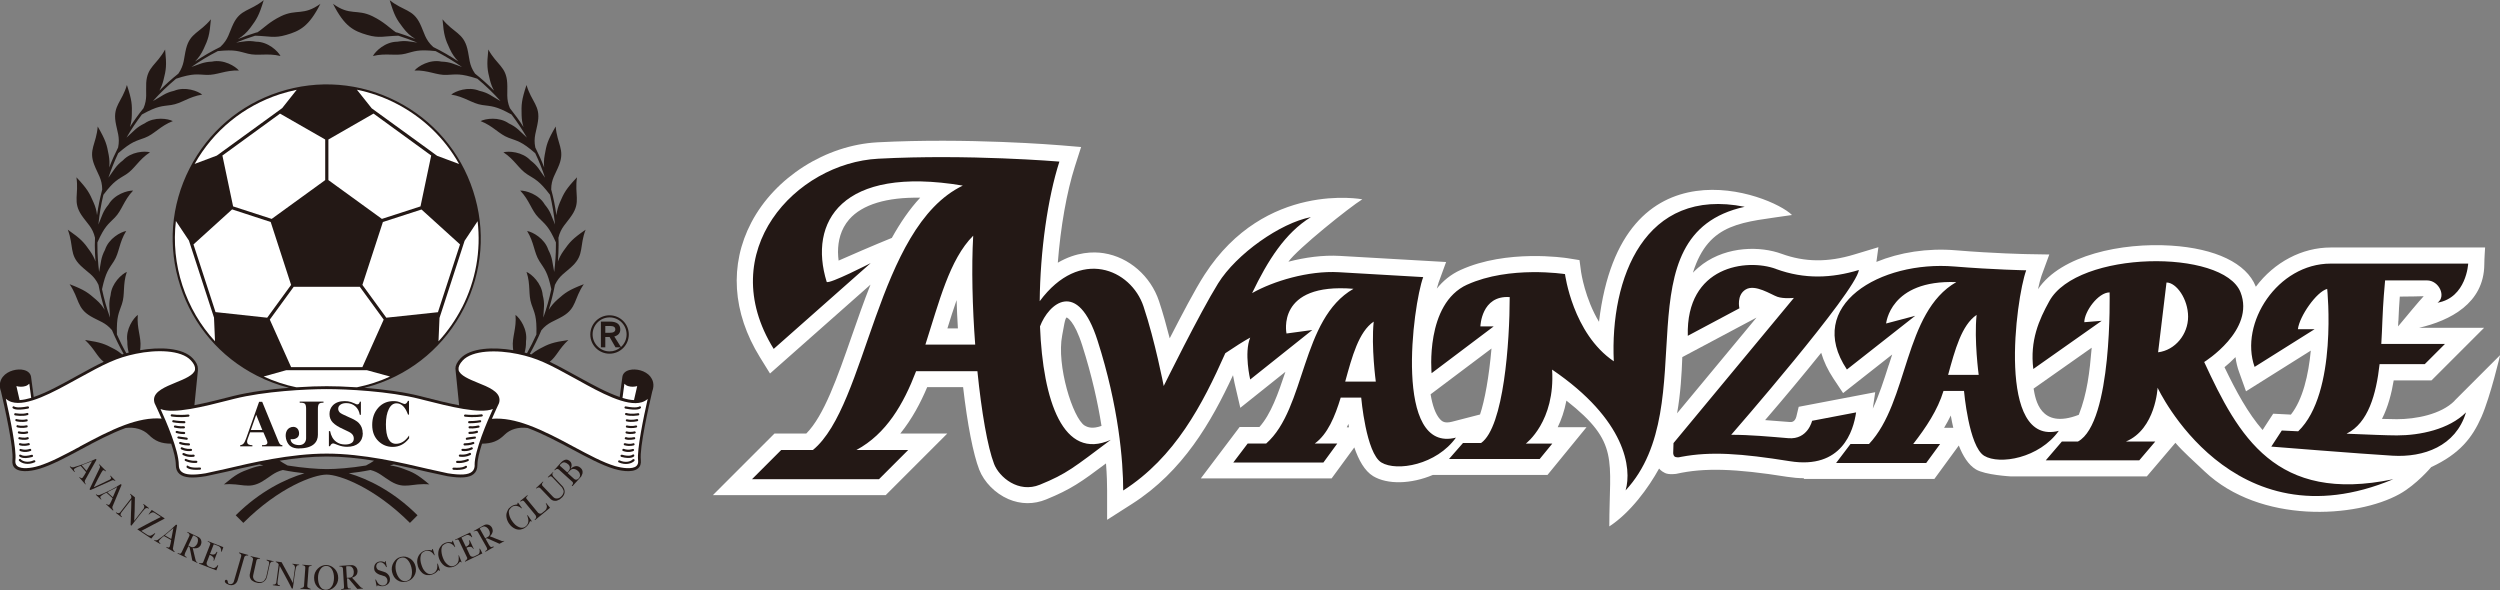 <?xml version="1.0" encoding="UTF-8"?>
<svg id="_レイヤー_2" data-name="レイヤー 2" xmlns="http://www.w3.org/2000/svg" width="250" height="59.05" viewBox="0 0 250 59.05">
  <rect x="0" y="0" width="250" height="59.05" fill="#808080" stroke="none"/>
  <defs>
    <style>
      .cls-1 {
        fill: #231815;
      }

      .cls-1, .cls-2 {
        stroke-width: 0px;
      }

      .cls-2 {
        fill: #fff;
      }
    </style>
  </defs>
  <g id="_レイヤー_1-2" data-name="レイヤー 1">
    <g>
      <g>
        <g>
          <g>
            <path class="cls-1" d="M65.05,37.67c-.51-.63-1.46-.83-2.1-.67-.4.1-.65.33-.71.66,0,0,0,0,0,0h0l-.27,2.04c-1.26-.43-2.71-1.22-3.98-1.92l-.2-.11c-1.18-.65-2.06-1.13-2.82-1.49.69-.53.9-1.28,1.87-2.18-1.6.23-1.99.4-2.92.9-.3.16-.55.34-.79.54-.05-.02-.1-.03-.15-.05.43-.77.82-1.56,1.16-2.37.66-.79,1.28-.89,2.13-1.39,1.41-.83,1.11-1.74,2.11-3.21-1.51.58-1.85.84-2.64,1.54-.36.32-.63.64-.87,1.03.25-.82.46-1.66.62-2.5.46-.97,1.05-1.21,1.77-1.91,1.17-1.13.67-1.95,1.3-3.61-1.33.92-1.6,1.25-2.21,2.12-.25.35-.42.69-.56,1.06.04-.54.07-1.09.07-1.63,0-.25,0-.5-.02-.74.25-1.05.78-1.41,1.34-2.25.91-1.35.26-2.05.52-3.8-1.11,1.18-1.3,1.55-1.72,2.53-.18.43-.29.83-.34,1.26-.12-.87-.29-1.73-.52-2.57,0-1.07.44-1.54.8-2.48.58-1.52-.21-2.06-.35-3.82-.82,1.4-.92,1.81-1.1,2.85-.08.44-.1.83-.05,1.25-.26-.68-.56-1.35-.89-2-.21-1.04.11-1.59.26-2.58.26-1.61-.64-1.97-1.14-3.67-.51,1.54-.52,1.96-.49,3.02.01.43.07.81.19,1.18-.42-.65-.87-1.27-1.36-1.88-.4-.94-.21-1.55-.27-2.53-.09-1.63-1.04-1.79-1.89-3.34-.17,1.61-.1,2.02.16,3.05.1.39.23.73.41,1.06-.6-.6-1.23-1.17-1.9-1.7-.62-.89-.53-1.52-.77-2.5-.4-1.58-1.35-1.56-2.48-2.93.13,1.61.28,2.01.73,2.97.23.49.49.88.86,1.25-.8-.53-1.64-1.02-2.52-1.45-.83-.76-.87-1.4-1.32-2.33-.71-1.47-1.65-1.25-3.03-2.35.46,1.55.69,1.91,1.33,2.75.36.48.73.83,1.24,1.13-.59-.23-1.19-.45-1.8-.64l-.15-.03c-.63-.42-1.16-1.03-2.35-1.61-1.57-.76-2.24,0-3.94-1.24,1.15,2.28,2.07,2.72,3.41,3.11,1.23.36,1.66.12,3.12.08.65.2,1.28.44,1.9.69-.79-.11-1.18-.23-2-.09-1.2,0-2.19.95-2.44,1.43,1.31-.32,2.26.02,3.25-.23.93-.24,1.25-.45,3.02-.26.92.48,1.81,1.01,2.64,1.59-.84-.3-1.18-.51-2.06-.54-1.17-.25-2.34.47-2.69.89,1.35-.05,2.21.49,3.23.44.97-.04,1.32-.18,3.05.38.83.69,1.61,1.44,2.32,2.24-.92-.51-1.19-.82-2.12-1.03-1.11-.46-2.39.03-2.81.38,1.34.21,2.08.89,3.09,1.04.96.14,1.34.07,2.94.95.56.74,1.08,1.51,1.54,2.31-.76-.68-.97-1.02-1.81-1.42-.98-.69-2.34-.48-2.82-.23,1.26.49,1.84,1.31,2.8,1.67.91.34,1.29.35,2.66,1.54.38.79.71,1.61.98,2.45-.59-.8-.72-1.18-1.45-1.73-.82-.88-2.19-.95-2.71-.81,1.13.74,1.53,1.66,2.39,2.21.81.52,1.18.61,2.27,2.04.23.97.4,1.96.5,2.97-.38-.89-.43-1.29-1.02-1.99-.6-1.04-1.92-1.42-2.46-1.4.94.98,1.11,1.97,1.83,2.7.68.69,1.02.86,1.74,2.48,0,.09,0,.18,0,.28,0,.9-.06,1.79-.17,2.68-.2-.99-.16-1.39-.59-2.22-.37-1.14-1.58-1.79-2.12-1.88.71,1.15.68,2.15,1.23,3.02.52.81.82,1.05,1.19,2.8-.2.96-.47,1.91-.8,2.84.04-.98.17-1.36-.06-2.25-.1-1.19-1.12-2.11-1.62-2.32.43,1.28.16,2.25.49,3.22.32.92.55,1.22.5,3.04-.29.64-.6,1.26-.94,1.87-.08-.02-.16-.04-.24-.06.09-.33.15-.66.14-1.14.18-1.18-.61-2.31-1.05-2.63.12,1.35-.36,2.23-.26,3.25.01.1.02.19.03.28-1.9-.32-4.26-.28-5.29.84-.33.36-.49.69-.49,1h0s.02.15.02.15c0,.02,0,.03,0,.05,0,0,0,0,0,0l.35,3.47c-1.12-.21-2.33-.52-3.38-.79l-.51-.13c-1.7-.43-3.75-.68-5.59-.83.33-.08.66-.18,1-.28h0c3.91-1.27,7.1-3.99,8.96-7.66,1.87-3.67,2.2-7.84.92-11.75-1.27-3.91-3.99-7.1-7.65-8.96-3.67-1.87-7.84-2.2-11.75-.93-3.91,1.27-7.1,3.99-8.96,7.66-1.87,3.67-2.2,7.84-.92,11.75,1.27,3.91,3.99,7.1,7.66,8.96,1.04.53,2.11.93,3.21,1.21-1.84.14-3.88.4-5.57.82l-.51.13c-1.05.27-2.26.57-3.38.79l.35-3.47s0,0,0,0c0-.02,0-.04,0-.05v-.14s0,0,0,0c0-.31-.16-.64-.49-1-1.03-1.12-3.39-1.17-5.29-.84.01-.09.02-.18.03-.28.1-1.02-.38-1.9-.26-3.25-.44.32-1.23,1.44-1.05,2.63,0,.48.05.81.14,1.14-.08.02-.16.04-.24.06-.35-.61-.66-1.24-.94-1.87-.05-1.83.19-2.12.5-3.04.33-.97.06-1.94.49-3.22-.5.21-1.52,1.13-1.62,2.32-.22.89-.1,1.27-.06,2.25-.33-.93-.6-1.88-.8-2.84.38-1.75.67-1.99,1.19-2.8.55-.86.51-1.87,1.23-3.02-.54.09-1.75.74-2.12,1.88-.43.82-.39,1.23-.59,2.22-.11-.89-.17-1.78-.17-2.68,0-.09,0-.18,0-.28.73-1.63,1.07-1.8,1.74-2.48.72-.73.89-1.72,1.83-2.7-.55-.02-1.86.36-2.46,1.4-.58.7-.63,1.1-1.01,1.99.1-1.01.26-2,.5-2.97,1.08-1.43,1.45-1.52,2.27-2.04.86-.55,1.26-1.48,2.39-2.21-.53-.15-1.89-.07-2.71.81-.73.56-.87.94-1.45,1.73.28-.84.61-1.66.98-2.45,1.37-1.19,1.75-1.2,2.66-1.54.96-.36,1.53-1.18,2.8-1.67-.48-.25-1.84-.46-2.82.23-.84.4-1.05.75-1.81,1.42.46-.8.98-1.57,1.54-2.31,1.61-.89,1.98-.81,2.94-.95,1.01-.15,1.75-.83,3.09-1.04-.42-.35-1.7-.84-2.81-.38-.92.21-1.19.52-2.12,1.03.71-.8,1.49-1.54,2.32-2.24,1.72-.56,2.08-.42,3.05-.38,1.02.04,1.88-.49,3.23-.44-.35-.42-1.51-1.14-2.69-.89-.88.04-1.22.25-2.06.54.84-.59,1.72-1.12,2.64-1.59,1.77-.18,2.08.03,3.02.26.99.25,1.94-.09,3.25.23-.25-.48-1.24-1.43-2.44-1.43-.82-.14-1.21-.02-2,.09.62-.25,1.25-.49,1.9-.69,1.46.04,1.89.28,3.12-.08,1.34-.39,2.26-.83,3.41-3.11-1.71,1.24-2.37.48-3.94,1.24-1.19.58-1.72,1.19-2.35,1.61l-.15.03c-.61.19-1.22.4-1.8.64.51-.31.88-.65,1.24-1.13.63-.85.86-1.2,1.33-2.75-1.38,1.11-2.32.89-3.03,2.35-.45.93-.49,1.57-1.32,2.33-.88.43-1.71.92-2.52,1.45.37-.37.63-.76.86-1.25.45-.96.6-1.36.73-2.97-1.13,1.37-2.08,1.35-2.48,2.93-.24.98-.16,1.61-.77,2.5-.67.53-1.3,1.1-1.9,1.7.18-.33.31-.66.41-1.06.26-1.03.33-1.44.16-3.05-.85,1.55-1.79,1.71-1.89,3.34-.05.98.13,1.59-.27,2.53-.49.6-.94,1.23-1.36,1.88.12-.38.18-.75.19-1.18.03-1.06.02-1.48-.49-3.02-.5,1.7-1.39,2.05-1.14,3.67.16.99.47,1.54.26,2.58-.33.65-.63,1.32-.89,2,.05-.41.03-.81-.05-1.25-.19-1.04-.29-1.45-1.1-2.85-.14,1.77-.94,2.3-.35,3.82.36.94.79,1.41.8,2.48-.22.84-.4,1.7-.52,2.57-.04-.43-.15-.83-.34-1.26-.42-.97-.61-1.35-1.72-2.53.26,1.75-.39,2.45.52,3.8.57.84,1.1,1.2,1.34,2.25,0,.25-.02.49-.02.74,0,.55.03,1.09.07,1.63-.13-.37-.31-.71-.56-1.06-.61-.87-.88-1.19-2.21-2.12.62,1.66.12,2.48,1.3,3.61.73.7,1.32.94,1.77,1.91.16.84.37,1.68.62,2.5-.23-.39-.5-.71-.87-1.03-.8-.7-1.13-.96-2.64-1.54.99,1.47.7,2.38,2.11,3.21.85.5,1.47.6,2.13,1.39.34.81.73,1.6,1.16,2.37-.05.02-.1.03-.15.05-.24-.2-.49-.38-.79-.54-.93-.5-1.32-.67-2.92-.9.97.9,1.18,1.65,1.87,2.18-.77.36-1.64.84-2.82,1.49l-.2.11c-1.27.7-2.72,1.5-3.98,1.92l-.27-2.04h0s0,0,0,0c-.06-.32-.31-.56-.71-.66-.64-.16-1.6.05-2.1.67-.24.3-.45.79-.19,1.49.33,1.41,1.28,5.64,1.14,6.84-.04.36.05.65.28.84.62.52,1.99.17,2.39.05,1.24-.37,2.68-1.14,4.2-1.96,1.43-.77,2.95-1.58,4.45-2.13.9-.12,1.75.13,2.3.67.65.65,1.25.89,2.26.9.27.82.46,1.59.46,2.12,0,.39.12.7.37.91.45.38,1.26.45,2.64.22l2.02-.44c.96-.23,2.1-.49,3.33-.74.13.04.26.07.39.1-.46.05-.89.17-1.32.33-1,.36-1.38.53-2.62,1.57,1.76-.16,2.42.54,3.83-.29.79-.47,1.18-.93,2.06-1.15.8.16,1.52.26,2.16.33-1.88.56-4.45,1.79-6.87,4.2l.76.76c3.57-3.57,7.06-4.83,8.33-4.83s4.77,1.27,8.33,4.83l.76-.76c-2.42-2.42-4.99-3.65-6.87-4.2.64-.07,1.36-.17,2.16-.33.87.22,1.26.68,2.06,1.15,1.4.83,2.06.13,3.83.29-1.24-1.04-1.63-1.21-2.62-1.57-.43-.16-.86-.27-1.32-.33.13-.03.26-.07.39-.1,1.24.25,2.38.52,3.33.74l2.02.44c1.38.22,2.2.16,2.64-.22.25-.21.37-.51.37-.91,0-.54.2-1.31.46-2.12,1.01-.02,1.61-.26,2.26-.9.55-.55,1.4-.79,2.3-.67,1.49.55,3.02,1.37,4.45,2.13,1.53.82,2.97,1.59,4.2,1.96.4.12,1.77.47,2.39-.05.23-.19.32-.48.28-.84-.15-1.21.81-5.44,1.14-6.85.26-.7.05-1.19-.19-1.48ZM36.6,46.55c-1.5.25-2.99.36-3.92.36s-2.42-.12-3.92-.36c-.33-.18-.59-.34-.8-.48,1.54-.25,3.16-.42,4.72-.42s3.18.17,4.72.42c-.21.15-.46.3-.8.48Z"/>
            <g>
              <polygon class="cls-2" points="29.11 36.71 26.98 31.96 29.37 28.68 35.98 28.68 38.37 31.96 36.24 36.71 36.17 36.71 29.19 36.71 29.11 36.71"/>
              <polygon class="cls-2" points="28 11.36 32.52 13.95 32.52 18.01 27.17 21.89 23.31 20.64 22.24 15.55 22.3 15.51 27.95 11.4 28 11.36"/>
              <polygon class="cls-2" points="45.98 24.51 43.82 31.14 43.8 31.22 38.63 31.77 36.24 28.49 38.29 22.2 42.15 20.95 46 24.44 45.98 24.51"/>
              <polygon class="cls-2" points="38.19 21.89 32.84 18.01 32.84 13.95 37.35 11.36 37.41 11.4 43.06 15.51 43.12 15.55 42.05 20.64 38.19 21.89"/>
              <polygon class="cls-2" points="26.72 31.77 21.55 31.21 21.53 31.14 19.37 24.51 19.35 24.44 23.21 20.94 27.07 22.2 29.11 28.49 26.72 31.77"/>
              <path class="cls-2" d="M19.46,16.4c1.87-3.33,4.88-5.79,8.53-6.98.56-.18,1.12-.32,1.68-.44l-1.45,1.83-.89.65-5.65,4.1h0s-2.24.84-2.24.84Z"/>
              <path class="cls-2" d="M46.2,30.75c-.64,1.25-1.43,2.38-2.35,3.38l.1-2.34.34-1.04,2.16-6.64h-.01s1.32-1.99,1.32-1.99c.35,2.95-.18,5.93-1.56,8.64Z"/>
              <path class="cls-2" d="M38.99,37.66c-.52.24-1.06.45-1.62.63-.55.18-1.11.32-1.68.44-1.2-.08-2.26-.11-3.02-.11s-1.83.03-3.03.11c-1.12-.23-2.21-.59-3.27-1.08l2.25-.63h8.07s2.3.63,2.3.63Z"/>
              <path class="cls-2" d="M35.68,8.97c1.33.27,2.64.72,3.89,1.36,2.7,1.38,4.89,3.48,6.34,6.07l-2.2-.82-.89-.65-5.65-4.1h0s-1.48-1.86-1.48-1.86Z"/>
              <path class="cls-2" d="M21.5,34.13c-1.46-1.58-2.57-3.48-3.26-5.59-.69-2.11-.9-4.3-.65-6.44l1.3,1.95.34,1.04,2.16,6.64h.01s.1,2.39.1,2.39Z"/>
            </g>
            <path class="cls-2" d="M62.43,38.37c.1.1.22.19.39.24.28.09.63.08.9,0-.1.42-.28,1.23-.32,1.4-.35-.01-.74-.09-1.15-.22l.19-1.42ZM3.11,39.79c-.41.12-.81.2-1.15.22-.04-.17-.23-.98-.32-1.4.27.08.62.09.9,0,.17-.05.29-.14.39-.24l.19,1.42ZM7.99,44.66c-1.51.81-2.94,1.58-4.15,1.94-.72.22-1.71.35-2.12,0-.15-.13-.21-.32-.18-.58.13-1.08-.55-4.33-.96-6.15.16.15.36.26.58.33,1.53.48,4.2-1,6.34-2.18l.2-.11c2.85-1.57,3.93-2.12,5.88-2.53,2.04-.43,4.54-.4,5.51.66.31.33.44.62.41.87v.08c-.14.53-1.05.91-1.94,1.27-1.04.43-2.12.87-2.16,1.67,0,.21.04.38.13.54h0s.28.59.63,1.39c-1.16-.1-2.4.17-3.66.63,0,0,0,0,0,0h0c-1.52.56-3.07,1.39-4.51,2.16ZM47.47,46.49c0,.31-.09.53-.27.68-.37.32-1.14.36-2.41.16l-2-.44c-2.59-.61-6.49-1.53-10.12-1.53s-7.53.92-10.11,1.53l-2,.44c-1.27.21-2.04.16-2.41-.16-.18-.15-.27-.38-.27-.68,0-1.44-1.27-4.37-1.83-5.59,1.29.53,4.34-.24,6.83-.88l.51-.13c3.05-.77,7.27-.98,9.28-.98s6.23.21,9.28.98l.51.13c2.49.63,5.54,1.4,6.83.88-.56,1.22-1.83,4.15-1.83,5.59ZM63.81,46.03c.03.26-.03.45-.18.58-.4.34-1.39.21-2.12,0-1.21-.36-2.63-1.13-4.15-1.94-1.44-.78-2.99-1.6-4.51-2.16h0s0,0,0,0c-1.26-.46-2.5-.73-3.66-.63.35-.8.62-1.37.63-1.39h0c.09-.16.14-.33.13-.54-.03-.8-1.11-1.25-2.16-1.67-.88-.36-1.79-.74-1.93-1.27v-.09c-.03-.25.1-.53.4-.86.97-1.06,3.46-1.09,5.51-.66,1.95.41,3.04.96,5.88,2.53l.2.11c2.14,1.19,4.81,2.66,6.34,2.18.22-.07.42-.18.58-.33-.41,1.82-1.09,5.07-.96,6.15Z"/>
            <g>
              <g>
                <path class="cls-1" d="M1.44,40.66s.23.19,1.33-.02c.06-.01.12.03.13.09.01.06-.03.12-.09.13-1.23.24-1.5,0-1.54-.05-.04-.04-.03-.11.01-.15.04-.04.11-.04.15,0Z"/>
                <path class="cls-1" d="M2.84,41.37c.02.06-.01.12-.07.14-.52.16-1.23.03-1.26.03-.06-.01-.1-.07-.09-.13.01-.06.07-.1.13-.09,0,0,.69.13,1.15-.02.06-.02.12.01.14.07Z"/>
                <path class="cls-1" d="M1.67,41.91s.49.14.97.02c.06-.01.12.02.13.08.01.06-.02.12-.08.13-.54.13-1.06-.01-1.08-.02-.06-.02-.09-.08-.08-.14.02-.06.08-.09.14-.08Z"/>
                <path class="cls-1" d="M1.79,42.53s.38.11.85,0c.06-.01.12.02.13.08.01.06-.02.12-.08.13-.54.12-.95,0-.97-.01-.06-.02-.09-.08-.07-.14.02-.06.08-.09.14-.07Z"/>
                <path class="cls-1" d="M2.81,43.22c.02.06-.02.12-.08.13-.45.12-.86,0-.87,0-.06-.02-.09-.08-.07-.14.02-.06.08-.09.14-.07,0,0,.36.11.75,0,.06-.02.12.02.13.08Z"/>
                <path class="cls-1" d="M2.87,43.79c.02.06,0,.12-.07.14-.36.13-.86,0-.88,0-.06-.01-.1-.07-.08-.13.01-.06.07-.1.13-.08,0,0,.47.11.76,0,.06-.02.12,0,.14.07Z"/>
                <path class="cls-1" d="M2.98,44.39c.02.06-.02.12-.08.13-.57.15-.93.01-.94,0-.06-.02-.08-.09-.06-.14s.09-.08.14-.06c0,0,.31.12.8-.01.06-.02.12.02.13.08Z"/>
                <path class="cls-1" d="M3.12,44.96c.02.06,0,.12-.07.14-.56.21-1.02.02-1.04,0-.06-.02-.08-.09-.06-.14.02-.06.09-.08.14-.06,0,0,.41.16.88-.01.06-.02.12,0,.14.06Z"/>
                <path class="cls-1" d="M2.1,45.48s.25.23,1.06,0c.06-.02.12.02.14.08.02.06-.02.12-.08.14-.95.26-1.25-.03-1.28-.06-.04-.04-.04-.11,0-.15.04-.04.11-.04.15,0Z"/>
                <path class="cls-1" d="M2.07,45.93c.23.23.74.36,1.31.1.06-.02.12,0,.15.06.02.05,0,.12-.06.14-.67.3-1.27.13-1.56-.15-.04-.04-.04-.11,0-.16.04-.04.11-.04.16,0Z"/>
              </g>
              <path class="cls-1" d="M17.21,41.43s.68.12,1.62.02c.06,0,.11.04.12.1,0,.06-.04.11-.1.12-.98.11-1.66-.02-1.69-.02-.06-.01-.1-.07-.09-.13.01-.06.07-.1.13-.09Z"/>
              <path class="cls-1" d="M17.36,42.02s.42.09,1.07.09c.06,0,.11.05.11.11s-.05.11-.11.11c-.67,0-1.1-.1-1.12-.1-.06-.01-.1-.07-.08-.13.01-.06.07-.1.13-.08Z"/>
              <path class="cls-1" d="M17.53,42.55s.45.11.85.07c.06,0,.11.04.12.1,0,.06-.04.11-.1.12-.44.04-.91-.08-.93-.08-.06-.01-.09-.07-.08-.13.01-.06.07-.09.13-.08Z"/>
              <path class="cls-1" d="M17.71,43.09s.26.1.7.1c.06,0,.11.05.11.11s-.05.11-.11.11c-.48,0-.76-.11-.78-.11-.06-.02-.08-.09-.06-.14.02-.06.09-.08.14-.06Z"/>
              <path class="cls-1" d="M17.73,43.74c0,.06.05.1.11.12.13.02.83.12.83.12.06,0,.1-.03.11-.09,0-.06-.05-.12-.11-.13,0,0-.68-.09-.78-.11-.1-.02-.15.04-.16.1Z"/>
              <path class="cls-1" d="M18.07,44.2s.3.13.82.13c.06,0,.11.05.11.11s-.05.11-.11.11c-.57,0-.89-.14-.91-.15-.06-.02-.08-.09-.06-.14.02-.06.09-.08.14-.06Z"/>
              <path class="cls-1" d="M18.24,44.74s.35.2.85.14c.06,0,.11.04.12.1,0,.06-.04.11-.1.12-.58.07-.97-.16-.99-.17-.05-.03-.07-.1-.04-.15.03-.05.1-.07.15-.04Z"/>
              <path class="cls-1" d="M18.42,45.31s.36.22.93.15c.06,0,.11.04.12.1,0,.06-.04.11-.1.12-.66.08-1.06-.17-1.08-.18-.05-.03-.07-.1-.03-.15.03-.05.1-.07.15-.03Z"/>
              <path class="cls-1" d="M18.62,45.9s.42.22,1,.17c.06,0,.11.04.12.1,0,.06-.04.11-.1.12-.64.05-1.1-.19-1.12-.2-.05-.03-.07-.09-.04-.15.03-.05.09-.07.15-.05Z"/>
              <path class="cls-1" d="M18.68,46.59s-.05.1-.02.15c.03.03.28.31,1.34.23.06,0,.11-.06.1-.12,0-.06-.06-.11-.12-.1-.94.07-1.16-.15-1.16-.16-.04-.04-.11-.05-.15-.01Z"/>
            </g>
            <g>
              <g>
                <path class="cls-1" d="M63.91,40.66s-.23.19-1.33-.02c-.06-.01-.12.03-.13.09-.01.06.03.12.09.13,1.23.24,1.5,0,1.54-.05.04-.04.03-.11-.01-.15-.04-.04-.11-.04-.15,0Z"/>
                <path class="cls-1" d="M62.51,41.37c-.02.06.01.12.07.14.52.16,1.23.03,1.26.03.06-.01.1-.07.09-.13-.01-.06-.07-.1-.13-.09,0,0-.69.13-1.15-.02-.06-.02-.12.01-.14.07Z"/>
                <path class="cls-1" d="M63.82,41.98c.02.06-.02.12-.08.14-.02,0-.55.15-1.08.02-.06-.01-.09-.07-.08-.13.01-.06.07-.09.13-.08.48.12.97-.02.97-.02.06-.02.12.02.14.08Z"/>
                <path class="cls-1" d="M63.71,42.61c.02.06-.01.12-.07.14-.02,0-.43.13-.97.01-.06-.01-.1-.07-.08-.13.01-.06.07-.1.13-.08.48.11.85,0,.85,0,.06-.02.12.01.14.07Z"/>
                <path class="cls-1" d="M62.68,43.14c.39.11.75,0,.75,0,.06-.02.12.02.14.07.02.06-.02.12-.07.14-.02,0-.42.12-.87,0-.06-.02-.09-.08-.08-.13.02-.06.08-.09.13-.08Z"/>
                <path class="cls-1" d="M62.48,43.79c-.02.06,0,.12.07.14.36.13.86,0,.89,0,.06-.01.1-.07.08-.13-.01-.06-.07-.1-.13-.08,0,0-.47.11-.76,0-.06-.02-.12,0-.14.07Z"/>
                <path class="cls-1" d="M62.51,44.32c.49.13.8.02.8.01.06-.02.12,0,.14.06s0,.12-.06.14c-.01,0-.37.15-.94,0-.06-.02-.09-.08-.08-.13.02-.06.08-.09.13-.08Z"/>
                <path class="cls-1" d="M62.24,44.96c-.02.06,0,.12.06.14.56.21,1.02.02,1.04,0,.06-.02.08-.09.06-.14-.02-.06-.09-.08-.14-.06,0,0-.41.16-.88-.01-.06-.02-.12,0-.14.07Z"/>
                <path class="cls-1" d="M63.41,45.48s.04.11,0,.15c-.03.03-.33.32-1.28.06-.06-.02-.09-.08-.08-.14.02-.06.08-.09.14-.08.81.23,1.06,0,1.06,0,.04-.04.11-.04.15,0Z"/>
                <path class="cls-1" d="M63.44,45.93s.04.11,0,.16c-.28.28-.89.45-1.56.15-.06-.02-.08-.09-.06-.14.02-.06.09-.08.14-.06.57.26,1.08.13,1.31-.1.04-.04.11-.04.16,0Z"/>
              </g>
              <path class="cls-1" d="M48.28,41.52c.01.06-.03.12-.09.13-.03,0-.7.13-1.69.02-.06,0-.1-.06-.1-.12,0-.06.06-.1.12-.1.95.1,1.62-.02,1.62-.02.06-.01.12.03.13.09Z"/>
              <path class="cls-1" d="M48.12,42.1c.01.06-.02.12-.08.13-.02,0-.45.1-1.12.1-.06,0-.11-.05-.11-.11s.05-.11.11-.11c.65,0,1.07-.09,1.07-.09.06-.01.12.02.13.08Z"/>
              <path class="cls-1" d="M47.96,42.63c.01.06-.02.12-.08.13-.02,0-.49.12-.93.08-.06,0-.1-.06-.1-.12,0-.06.06-.1.12-.1.4.04.85-.07.85-.07.06-.01.12.02.13.08Z"/>
              <path class="cls-1" d="M47.79,43.15c.02.06,0,.12-.06.14-.01,0-.3.11-.78.11-.06,0-.11-.05-.11-.11s.05-.11.11-.11c.44,0,.69-.1.7-.1.06-.02.12,0,.14.06Z"/>
              <path class="cls-1" d="M46.69,43.76c-.06,0-.12.07-.11.13,0,.06.05.1.11.09,0,0,.77-.1.83-.12.06-.02.07-.02.07-.12,0-.1-.07-.08-.18-.08s-.72.1-.72.1Z"/>
              <path class="cls-1" d="M47.43,44.26c.02.06,0,.12-.06.14-.01,0-.34.15-.91.15-.06,0-.11-.05-.11-.11s.05-.11.11-.11c.52,0,.81-.13.82-.13.06-.02.12,0,.14.06Z"/>
              <path class="cls-1" d="M47.27,44.78c.03.05.01.12-.04.15-.02.01-.41.24-.99.17-.06,0-.1-.06-.1-.12,0-.06.06-.1.12-.1.5.06.85-.14.85-.14.05-.03.12-.01.15.04Z"/>
              <path class="cls-1" d="M47.09,45.34c.03.05.02.12-.03.15-.02.01-.42.26-1.08.18-.06,0-.1-.06-.1-.12,0-.06.06-.1.12-.1.58.07.93-.15.93-.15.05-.03.12-.02.15.03Z"/>
              <path class="cls-1" d="M46.88,45.95c.03.05,0,.12-.05.15-.02.01-.47.25-1.12.2-.06,0-.11-.06-.1-.12,0-.06.06-.11.12-.1.58.04.99-.17,1-.17.05-.03.12,0,.15.05Z"/>
              <path class="cls-1" d="M46.52,46.6s-.22.23-1.16.16c-.06,0-.11.04-.12.1,0,.06.04.11.1.12,1.06.08,1.32-.2,1.34-.23.04-.05.03-.11-.02-.15-.04-.04-.11-.03-.15.01Z"/>
            </g>
          </g>
          <g>
            <path class="cls-1" d="M25.08,43l.54-1.52.61,1.52h-1.15ZM28.22,44.52c-.09,0-.16-.04-.21-.09-.05-.05-.11-.15-.17-.3l-1.62-3.95h-.31l-1.29,3.65c-.1.26-.18.44-.27.53-.08.09-.19.14-.33.16v.11h1.22v-.11c-.19,0-.33-.04-.41-.09-.08-.06-.12-.16-.12-.29,0-.06.02-.14.06-.26l.24-.65h1.33l.32.74c.05.12.08.22.08.28,0,.1-.04.16-.11.2-.08.05-.22.07-.43.07v.11h2.04v-.11Z"/>
            <path class="cls-1" d="M29.93,44.85c-.73,0-1.09-.27-1.28-.81-.07-.18-.15-.61.02-.95.27-.54,1.13-.58,1.23.13.1.71-.66.74-.84.69,0,.4.38.6.86.6s.69-.35.69-.68v-2.96c0-.24-.04-.4-.11-.48-.08-.09-.26-.13-.53-.12v-.11h2.38v.11c-.22,0-.37.03-.45.12-.07.08-.11.24-.11.48v2.61c0,.7-.45,1.36-1.89,1.36Z"/>
            <path class="cls-1" d="M36.28,43.32c0,.42-.14.75-.42,1-.28.24-.66.36-1.15.36-.32,0-.62-.06-.9-.17-.28-.11-.44-.17-.48-.17-.14,0-.25.09-.33.28h-.11v-1.51h.12c.09.47.29.83.6,1.06.25.19.55.28.9.28.27,0,.48-.05.64-.15s.23-.25.23-.44-.06-.34-.19-.47c-.1-.11-.39-.27-.87-.48-.47-.21-.82-.43-1.04-.66-.22-.23-.33-.51-.33-.85s.11-.63.33-.86c.27-.28.67-.43,1.18-.43.24,0,.45.03.64.09.1.03.22.08.37.15.11.06.19.09.25.09.14,0,.23-.09.26-.27h.11v1.31h-.11c-.06-.36-.21-.64-.45-.85-.24-.21-.54-.32-.9-.32-.24,0-.44.05-.59.16-.15.1-.22.24-.22.41,0,.13.05.25.16.37.09.09.38.24.89.46.5.21.84.41,1,.58.26.27.4.61.4,1.03Z"/>
            <path class="cls-1" d="M40.91,43.83c-.43.57-.98.86-1.64.86-.55,0-1.02-.19-1.41-.56-.43-.41-.64-.95-.64-1.64s.2-1.26.6-1.71c.4-.45.91-.67,1.54-.67.27,0,.51.05.71.15.21.09.34.14.39.14.13,0,.24-.1.33-.31h.11v1.37h-.1c-.27-.75-.65-1.13-1.15-1.13-.32,0-.58.19-.77.58-.19.38-.29.89-.29,1.53,0,1.29.34,1.94,1.01,1.94.5,0,.94-.28,1.31-.83v.27Z"/>
            <path class="cls-1" d="M8.64,47.07l-.47-.54.04-.03,1-.38-.53.92-.04.03ZM8.56,48.38c-.08-.09-.1-.2-.07-.33l1.16-2.08-.07-.08c-.72.34-1.47.62-2.24.84-.14.02-.25-.02-.33-.11l-.03.06.46.52.05-.03s-.06-.08-.08-.12c-.02-.05-.02-.09-.01-.14,0,0,.02-.02.03-.03.01-.01.07-.05.18-.11.1-.06.25-.12.46-.18l.54.62c-.1.19-.21.37-.34.55,0,0-.02.02-.04.03-.02.02-.04.03-.06.03-.06,0-.12-.03-.16-.08-.02-.02-.03-.03-.03-.04l-.05.05.61.69.05-.04Z"/>
            <path class="cls-1" d="M11.52,48.11s-.08-.07-.14-.08c-.05-.01-.11-.01-.16,0l-2.14.96s-.02,0-.04,0c-.01,0-.02,0-.03,0-.03-.02-.05-.04-.05-.08.09-.19.22-.46.38-.8.17-.34.29-.59.36-.75.08-.16.15-.3.21-.43.06-.13.09-.2.09-.23,0-.03,0-.05,0-.07-.02-.02-.04-.05-.05-.08-.02-.03-.03-.06-.04-.07,0,0,0-.02,0-.04h.04s.63.63.63.63v.05s-.06,0-.07,0l-.1-.1c-.06-.01-.11,0-.15.04-.02.02-.06.09-.14.22-.08.13-.18.33-.32.59-.14.26-.27.54-.41.82l.02.02,1.56-.74s.05-.04.07-.05c.02-.02.04-.04.05-.06.01-.02.02-.04.02-.07,0-.03-.01-.06-.03-.09-.01-.02-.04-.06-.07-.1l.04-.04.49.5-.04.04Z"/>
            <path class="cls-1" d="M11.3,51.06l-.68-.62.05-.05s.02.02.04.04c.05.05.11.07.17.06.02,0,.04-.02.06-.04.02-.02.03-.03.04-.04.11-.2.2-.39.28-.59l-.61-.55c-.19.08-.34.16-.43.23-.09.07-.15.11-.16.13-.01.02-.02.03-.03.04,0,.05,0,.09.03.14.02.04.05.08.09.11l-.05.03-.51-.47.02-.06c.09.09.21.11.34.08.75-.3,1.46-.66,2.13-1.09l.08.07-.92,2.2c-.01.13.02.24.11.32l-.04.04ZM11.3,49.68l.42-.97-.95.49-.03.03.53.48.04-.03Z"/>
            <path class="cls-1" d="M14.88,50.84l-.02.02s-.06-.03-.09-.04-.06-.02-.09-.02c-.03,0-.06.01-.1.03-.04.02-.07.04-.09.05-.02.01-.1.1-.24.27-.14.17-.28.35-.43.54-.14.18-.26.34-.38.49-.11.15-.21.28-.3.39l-.08-.06c.01-.27.02-.56.03-.86,0-.3.02-.58.03-.84,0-.26.01-.55.02-.86l-1,1.29s-.06.1-.08.15c-.01.05-.01.1,0,.15.03.03.06.05.09.08.03.03.04.05.03.08l-.03.02-.56-.43s0-.02.01-.03.02-.01.03-.02c.07.05.14.08.21.08.07,0,.13-.03.18-.09l1.11-1.43c.01-.07,0-.14-.01-.2-.02-.06-.06-.12-.12-.18,0-.02.01-.03.01-.03.01,0,.03,0,.04,0l.44.34c0,.26-.01.57-.02.94,0,.36-.01.59-.02.68,0,.09-.01.34-.03.74l.96-1.24c.08-.16.05-.3-.06-.41l.04-.04.53.41s0,.03,0,.04Z"/>
            <path class="cls-1" d="M15.48,53.41l-.35.45-1.4-.93c.34-.18.61-.33.84-.45.22-.12.45-.24.68-.36.23-.12.51-.26.83-.42l-.63-.42c-.07-.04-.14-.06-.23-.04-.09.02-.2.09-.33.21l-.03-.02.3-.42h.04s1.28.84,1.28.84l-2.35,1.24.61.4s.11.06.17.07c.07.02.13.02.18,0,.07-.03.14-.07.2-.11.07-.04.13-.09.2-.14l.03.02-.03.07Z"/>
            <path class="cls-1" d="M17.11,53.89l-.62-.35.03-.04.82-.69-.2,1.04-.03.04ZM17.47,55.15c-.1-.06-.16-.15-.18-.29l.42-2.35-.1-.05c-.57.56-1.18,1.07-1.84,1.53-.12.06-.24.06-.35,0v.06s.59.34.59.34l.04-.05s-.08-.05-.11-.09c-.03-.04-.05-.08-.06-.13,0-.01,0-.02.02-.04,0-.02.05-.07.13-.16.08-.09.2-.2.37-.32l.72.41c-.03.21-.08.42-.14.64,0,.01-.02.03-.03.05-.01.02-.03.04-.05.05-.06.02-.12,0-.18-.03-.02-.01-.04-.02-.05-.03l-.04.06.8.46.03-.05Z"/>
            <path class="cls-1" d="M18.84,54.55l.43-.92s.02-.05.04-.08c.02,0,.04,0,.07,0l.04.02c.05.02.1.05.13.07.04.02.09.06.15.1.06.05.09.13.1.25,0,.12-.02.24-.07.37-.06.12-.14.22-.24.29-.1.07-.21.09-.32.07l-.34-.16ZM19.72,56.23s-.08-.06-.1-.08c-.02-.02-.04-.06-.05-.1l-.3-1.24c.14.03.27.03.39.01.12-.02.21-.07.27-.13.06-.07.1-.11.11-.12.01-.02.03-.05.04-.09.07-.14.08-.29.04-.43-.04-.15-.13-.26-.26-.34l-1.1-.52-.04.02.02.04c.07.03.13.08.17.13.04.05.05.11.04.19l-.77,1.63s-.03.06-.06.09-.05.06-.08.08c-.02,0-.04,0-.06,0l-.19-.06s-.02.01-.03.02c0,0,0,.02,0,.03l.88.41s.01-.03.02-.04c0-.02-.02-.05-.06-.07-.03-.02-.07-.04-.11-.06-.02-.03-.03-.05-.03-.07,0-.08.03-.17.07-.27l.3-.63s.03.01.04.02c.05.02.08.05.1.1l.26,1.3.5.24.02-.05Z"/>
            <path class="cls-1" d="M21.64,57.04l-1.75-.68.02-.05c.08.01.16.02.25.01.08,0,.14-.04.17-.12l.69-1.77c.02-.06.01-.12-.04-.16-.05-.04-.12-.08-.21-.11l.02-.05,1.53.6v.05s-.15.41-.15.41c-.02,0-.04,0-.06,0,.02-.13,0-.25-.04-.35-.04-.1-.12-.17-.23-.22l-.42-.16h-.05s-.37.95-.37.95c.15.06.28.08.39.06.11-.02.2-.11.28-.27.04,0,.06.01.07.02l-.34.88-.05-.02c.05-.14.04-.26-.04-.35-.08-.09-.2-.17-.34-.23l-.3.77c-.02.09-.02.17.03.24.04.07.1.13.18.16l.38.14c.09.04.19.02.28-.04.1-.06.18-.15.24-.25l.04.02-.03.12-.16.41Z"/>
            <path class="cls-1" d="M24.8,55.56c-.07-.02-.13-.02-.2,0-.06.02-.12.06-.16.12l-.67,2.33c-.06.2-.17.34-.33.43-.17.09-.34.1-.52.05-.02,0-.04-.01-.07-.03-.02-.01-.04-.02-.06-.03-.09-.03-.17-.07-.23-.14-.07-.07-.09-.14-.06-.23.01-.03.03-.06.07-.07.03-.02.07-.02.1,0,.04.02.07.05.09.09l.04.22s.04.05.07.07c.03.02.06.04.08.04.08.02.17.01.26-.03.09-.05.14-.12.17-.21l.73-2.51c.04-.12.01-.21-.07-.27-.04-.03-.09-.05-.13-.08v-.07s.92.26.92.26l-.02.05Z"/>
            <path class="cls-1" d="M27.38,56.14s-.05.03-.1.03c-.04,0-.07,0-.09-.01-.05.02-.1.06-.14.11-.04.05-.06.11-.08.18l-.28,1.26c-.05.17-.14.31-.27.42-.13.11-.27.16-.43.17h-.19s-.35-.1-.35-.1l-.27-.16c-.08-.07-.13-.16-.17-.26-.04-.1-.05-.2-.04-.31l.33-1.5c.02-.08,0-.15-.05-.2-.05-.05-.11-.08-.19-.1v-.05s.03,0,.03,0l.89.2.03.04-.03.02s-.02,0-.04,0c-.08-.02-.15,0-.21.04-.04.03-.06.07-.08.11l-.33,1.49c-.04.17,0,.32.09.44.1.12.23.2.4.23.1.02.2.03.3.01.1-.01.19-.04.26-.1.03-.03.06-.07.1-.12.03-.05.08-.13.14-.23l.3-1.37s0-.04,0-.06,0-.05,0-.1c-.01-.04-.03-.07-.07-.1l-.17-.08s-.01-.01-.01-.02c0,0,0-.01,0-.02,0-.01,0-.03.02-.03l.7.16.02.03Z"/>
            <path class="cls-1" d="M29.92,56.49v.02s-.08.01-.11.01c-.03,0-.06.02-.09.03-.03.02-.05.04-.07.08-.02.04-.04.07-.05.09-.01.02-.03.14-.07.35s-.07.44-.1.68c-.03.22-.06.43-.08.61-.03.18-.05.35-.07.49h-.1c-.13-.26-.26-.51-.4-.77-.14-.27-.27-.51-.4-.74-.12-.23-.26-.48-.41-.75l-.22,1.61c0,.06,0,.12,0,.17.01.05.04.09.08.13.04,0,.08.02.11.03.04,0,.06.03.06.05l-.02.03-.7-.09s0-.02,0-.03c0-.01,0-.02.02-.03.08.01.16,0,.22-.04.06-.04.1-.09.11-.17l.24-1.79c-.02-.07-.06-.12-.11-.16-.05-.04-.11-.07-.19-.1,0-.02,0-.03,0-.03.01,0,.02-.02.04-.02l.55.07c.13.23.28.5.45.82.17.32.28.52.33.6.04.08.16.3.35.66l.21-1.55c-.02-.18-.1-.29-.26-.33v-.05s.67.09.67.09c.01.01.02.02.02.03Z"/>
            <path class="cls-1" d="M31.07,58.89v.05s-1.02-.07-1.02-.07v-.06c.1-.01.18-.03.24-.05.06-.02.09-.07.11-.14l.13-1.83c.01-.09-.01-.15-.08-.2-.06-.04-.14-.07-.23-.08l.02-.04.93.07v.05c-.11,0-.18.02-.23.05-.05.02-.08.08-.08.17l-.13,1.76c0,.09.01.15.06.19.05.03.14.08.27.13Z"/>
            <path class="cls-1" d="M33.17,58.64c-.14.23-.34.34-.59.34-.25,0-.44-.12-.58-.35-.14-.23-.2-.52-.2-.85,0-.32.08-.6.23-.84.15-.24.35-.35.6-.35.24,0,.43.12.57.35.13.23.2.51.2.84,0,.35-.08.64-.22.87ZM33.47,56.89c-.23-.25-.52-.38-.84-.39-.32,0-.61.12-.85.36-.24.24-.37.54-.37.9,0,.38.1.68.32.92.22.24.51.36.86.36.33,0,.62-.11.86-.35.24-.24.37-.53.37-.88,0-.36-.11-.66-.34-.92Z"/>
            <path class="cls-1" d="M34.68,57.76l-.06-1.01s0-.05,0-.09c.01-.02.03-.03.06-.04h.05c.06,0,.11,0,.15,0,.04,0,.1,0,.18.02.07.01.14.07.21.17s.1.22.11.36c0,.13-.01.26-.07.37-.05.11-.14.18-.25.22l-.38.02ZM36.27,58.8c-.05,0-.1-.01-.12-.03-.03-.01-.06-.03-.09-.06l-.86-.94c.14-.04.26-.1.35-.18.09-.08.15-.16.17-.25.02-.09.03-.14.03-.16,0-.02,0-.05,0-.1-.01-.16-.07-.29-.18-.4-.11-.11-.24-.16-.4-.17l-1.22.08-.02.04.03.02c.08,0,.15,0,.21.03.06.02.1.07.12.15l.11,1.8s0,.07,0,.11c0,.04-.02.08-.03.11-.02.01-.04.02-.05.03l-.2.04s-.01.02-.01.03c0,0,0,.02,0,.03l.97-.06s0-.03,0-.04c-.02-.02-.04-.03-.08-.03-.04,0-.08,0-.13,0-.03-.02-.05-.03-.07-.05-.04-.08-.06-.17-.06-.27l-.04-.69s.03,0,.05,0c.05,0,.1.01.13.04l.85,1.01.55-.03v-.05Z"/>
            <path class="cls-1" d="M38.99,58.12c-.06.14-.14.25-.25.33-.11.08-.23.13-.37.16-.19.03-.38,0-.56-.07l-.05-.02-.06.12h-.03s-.14-.68-.14-.68c.02-.01.04-.01.06,0l.15.28c.07.11.16.2.27.25.11.06.22.08.33.06.06,0,.11-.03.16-.05.05-.03.1-.06.14-.11.09-.11.12-.24.1-.38-.02-.15-.1-.27-.24-.37-.19-.06-.38-.12-.56-.18-.22-.09-.38-.21-.47-.37-.02-.06-.04-.12-.05-.18-.02-.15,0-.29.05-.41.06-.13.16-.22.29-.29.04-.01.08-.03.11-.04.03-.01.06-.02.08-.02.02,0,.03,0,.04,0,.08-.01.15-.01.23,0,.07.01.15.04.23.08h.04s.03-.13.03-.13h.04s.12.59.12.59c-.03.02-.05.03-.06.02-.06-.15-.15-.28-.27-.37-.12-.1-.24-.13-.38-.11-.04,0-.07.02-.11.03-.03.01-.07.04-.11.07-.04.04-.08.09-.1.16-.02.07-.03.14-.02.21.02.1.07.19.14.25l.07.05.71.24c.12.06.21.14.29.24.08.1.13.21.15.34.02.11,0,.22-.03.34Z"/>
            <path class="cls-1" d="M41.15,57.63c-.08.26-.25.41-.5.47-.24.06-.46-.01-.65-.2-.19-.19-.32-.45-.4-.78-.07-.31-.07-.6.02-.87.09-.27.26-.43.5-.48.24-.06.45.01.63.2.18.19.31.45.39.77.08.34.08.64,0,.89ZM41.01,55.86c-.29-.19-.59-.25-.91-.17-.32.07-.56.26-.74.56-.18.3-.23.62-.15.96.09.37.26.64.53.81.27.18.58.22.92.14.32-.08.57-.26.75-.55.18-.29.23-.6.15-.95-.08-.35-.27-.62-.55-.81Z"/>
            <path class="cls-1" d="M43.77,56.36s0,0-.02,0c0,0-.02,0-.02,0,0,.1,0,.2,0,.29,0,.09-.02.19-.04.27-.04.12-.1.21-.18.29s-.17.13-.29.17c-.18.06-.35.04-.51-.06-.16-.1-.29-.25-.41-.45-.04-.07-.07-.14-.09-.2-.02-.06-.05-.12-.07-.2-.09-.27-.12-.53-.09-.76.03-.24.1-.39.22-.47.12-.08.21-.12.27-.14.17-.05.33-.04.49.04.16.08.29.21.39.39l.05-.02-.19-.6s-.02,0-.03-.01c-.02,0-.03,0-.04,0,0,.02,0,.04,0,.06,0,.02,0,.04-.01.06-.02.02-.04.03-.05.02-.11-.03-.22-.04-.32-.04-.11,0-.21.02-.32.05-.01,0-.03,0-.05.02-.02,0-.08.03-.17.07-.09.04-.2.14-.33.29-.12.15-.2.34-.23.55-.03.22,0,.43.06.64.04.14.1.27.18.38.08.12.17.22.27.31.14.11.3.18.46.2.16.02.33,0,.5-.05.25-.08.46-.22.62-.44.02,0,.05,0,.08,0,.02.01.04.03.05.05.02.02.03.03.03.03l.02-.03-.22-.71Z"/>
            <path class="cls-1" d="M46.17,56.22l-.02.03s-.02-.01-.03-.03c-.02-.02-.04-.03-.06-.04-.03,0-.06,0-.08,0-.15.22-.34.38-.59.48-.16.06-.33.09-.49.08-.16-.01-.32-.07-.47-.17-.11-.08-.21-.18-.29-.29-.09-.11-.15-.24-.21-.37-.08-.21-.12-.42-.1-.64.01-.22.08-.41.19-.57.11-.16.21-.27.3-.31.09-.05.15-.08.16-.09.02,0,.03-.02.05-.02.1-.04.21-.06.31-.07.11,0,.22,0,.33.02.01,0,.03,0,.05-.03,0-.02,0-.03,0-.06,0-.02,0-.04,0-.06.01,0,.03,0,.04,0,.02,0,.03,0,.03.01l.23.59-.04.03c-.11-.17-.25-.29-.41-.36-.17-.07-.33-.07-.49,0-.06.02-.15.08-.26.16-.11.08-.17.25-.18.48,0,.24.04.49.14.76.03.07.06.13.08.19.03.06.06.12.1.19.13.19.28.33.44.42.16.09.33.1.51.03.11-.04.2-.11.28-.19.07-.08.13-.18.16-.3.02-.09.02-.18.02-.27,0-.1,0-.19-.02-.29,0,0,0,0,.02,0,0,0,.02,0,.02,0l.27.69Z"/>
            <path class="cls-1" d="M48.2,55.36l-1.69.81-.02-.05c.06-.05.12-.11.18-.17.06-.06.07-.14.03-.21l-.82-1.71c-.03-.06-.08-.09-.14-.08-.06,0-.14.03-.22.07l-.02-.05,1.49-.71.04.03.19.4s-.02.04-.04.04c-.08-.1-.18-.17-.28-.21-.1-.04-.21-.03-.32.02l-.41.2-.02.04.44.91c.14-.07.25-.15.31-.24.06-.09.06-.22,0-.39.03-.02.05-.04.07-.04l.4.85-.05.02c-.06-.13-.16-.2-.28-.21-.12,0-.26.03-.4.09l.35.75c.05.08.11.13.2.15.08.02.16,0,.24-.03l.36-.18c.09-.04.14-.12.17-.23.02-.11.01-.23-.02-.35l.04-.02.07.1.19.39Z"/>
            <path class="cls-1" d="M48.52,53.83l-.5-.89s-.03-.04-.04-.08c0-.02.02-.04.04-.06l.04-.02s.09-.05.13-.07c.04-.02.1-.04.17-.06.07-.02.16,0,.27.06.1.06.19.15.26.27.07.12.1.24.1.36,0,.12-.04.22-.13.3l-.33.19ZM50.41,54.08c-.05.02-.09.03-.12.03-.03,0-.07,0-.11-.01l-1.19-.47c.11-.1.18-.2.23-.32.05-.11.07-.21.05-.3-.02-.09-.03-.14-.04-.16,0-.02-.02-.05-.04-.09-.08-.14-.19-.23-.33-.28-.14-.05-.29-.04-.43.02l-1.06.6v.04s.03,0,.03,0c.07-.04.13-.06.2-.06.06,0,.12.02.17.08l.89,1.57s.03.06.04.1c.01.04.02.08.02.11-.01.02-.02.04-.03.05l-.16.12s0,.03,0,.04c0,0,.01.02.02.03l.84-.48s-.02-.02-.02-.04c-.02-.01-.05,0-.09,0-.04.02-.08.03-.12.05-.03,0-.06,0-.08-.01-.07-.05-.12-.12-.18-.21l-.34-.61s.02-.01.04-.02c.04-.03.09-.03.14-.02l1.21.54.48-.27-.03-.04Z"/>
            <path class="cls-1" d="M52.75,51.53s-.01,0-.02,0c-.01,0-.02,0-.02,0,.04.09.07.19.09.28.02.09.04.18.04.27,0,.12-.03.24-.08.33-.05.1-.13.18-.22.25-.15.11-.32.14-.5.1-.18-.05-.36-.15-.53-.3-.06-.06-.11-.11-.15-.16-.04-.05-.08-.1-.13-.17-.17-.23-.27-.46-.32-.7-.05-.23-.03-.4.06-.51.09-.11.16-.18.21-.22.14-.1.3-.14.48-.11.18.03.34.11.49.25l.04-.04-.37-.52s-.02,0-.04,0c-.02,0-.03,0-.04.01,0,.02,0,.04.01.06,0,.02,0,.04,0,.06-.02.02-.03.04-.04.04-.11,0-.22.03-.32.06-.1.03-.2.08-.29.15,0,0-.02.02-.04.03-.02.01-.06.05-.14.12-.08.07-.15.2-.22.38-.07.18-.09.38-.04.6.04.21.13.41.26.59.08.12.18.22.29.31s.23.16.36.21c.17.06.34.08.5.05.16-.03.32-.09.46-.2.21-.15.37-.36.46-.61.02-.01.04-.02.08-.03.02,0,.04.01.07.03.02.01.04.02.04.02v-.04s-.42-.61-.42-.61Z"/>
            <path class="cls-1" d="M54.65,50.34l-.05-.03-.02.05c.08.12.12.24.1.37-.02.13-.07.23-.17.32l-.33.27c-.12.08-.24.06-.37-.04l-1.17-1.42s-.04-.09-.01-.13c.03-.05.07-.09.13-.14,0-.01,0-.03,0-.05l-.03-.02-.71.58s0,.03.01.04c0,0,.02.01.04.02l.14-.09c.08-.02.16.01.22.09l1.1,1.33c.06.07.09.15.09.22,0,.07-.03.14-.09.19-.02.01-.04.03-.06.04v.04s.05.02.05.02l1.46-1.2.02-.03-.34-.41Z"/>
            <path class="cls-1" d="M55.33,47.19s0,.06-.03.09c-.03.03-.05.06-.06.07-.01.06,0,.12.02.18.02.06.06.11.11.16l.89.94c.11.14.18.29.2.46.02.17-.02.32-.1.45l-.11.16-.28.24-.29.13c-.1.02-.21.02-.31,0-.1-.02-.2-.07-.28-.14l-1.06-1.11c-.06-.06-.12-.08-.19-.07-.07.01-.13.05-.19.1l-.04-.02v-.03s.67-.63.67-.63h.04s0,.04,0,.04c0,0-.02.01-.03.03-.06.05-.09.12-.09.2,0,.05.02.09.04.13l1.06,1.11c.12.13.26.19.41.17.15-.01.29-.08.41-.2.07-.07.13-.15.18-.24.04-.09.07-.18.07-.27,0-.04-.02-.09-.04-.15-.02-.05-.06-.14-.12-.24l-.97-1.02s-.03-.03-.04-.04c-.01,0-.04-.03-.08-.05-.04-.01-.08-.01-.12,0l-.16.1s-.01,0-.02,0c0,0-.01,0-.02,0-.01-.01-.02-.02-.02-.03l.52-.5h.04Z"/>
            <path class="cls-1" d="M56.99,46.83c-.02.12-.07.22-.16.32-.01.02-.03.03-.04.04-.01.01-.02.03-.03.04h-.04s-.73-.65-.73-.65c0-.02,0-.04,0-.06,0-.02.01-.04.03-.05.01-.02.04-.04.08-.08.04-.04.08-.07.11-.09.09-.06.19-.08.29-.05.1.03.2.08.29.16.02.02.03.03.05.04.01.01.03.03.04.04.09.11.12.22.1.34ZM57.46,46.64c-.16.05-.3.14-.41.25.06-.1.09-.2.11-.32.01-.19-.04-.34-.17-.45-.05-.05-.12-.09-.21-.13-.11-.04-.23-.03-.35.02-.12.05-.22.12-.3.21l-.69.77.03.05c.06-.07.13-.11.2-.14.07-.02.14,0,.21.05l1.39,1.26c.04.06.05.12.02.18-.03.06-.06.12-.12.18l.08.04.87-.96s.05-.09.07-.15c.02-.06.04-.11.06-.16.04-.22-.02-.4-.19-.55-.04-.04-.09-.07-.14-.1-.14-.08-.29-.1-.46-.05ZM58.01,47.46c0,.14-.03.26-.13.37-.06.06-.13.11-.21.14-.09.01-.18-.01-.26-.08l-.62-.56v-.04s.02-.02.03-.04c.02-.02.04-.04.05-.06.06-.07.13-.14.22-.21.09-.07.2-.1.33-.08.13.02.25.08.37.19.13.11.2.24.2.38Z"/>
          </g>
        </g>
        <path class="cls-1" d="M60.95,31.53c-1.06,0-1.92.86-1.92,1.92s.86,1.92,1.92,1.92,1.93-.86,1.93-1.92-.86-1.92-1.93-1.92ZM62.09,34.7l-.66-1.05c.4-.11.6-.35.6-.7,0-.52-.35-.79-1.04-.79h-.9v2.57h.44v-1.03h.43l.59,1.03h.51c-.3.26-.68.41-1.1.41-.93,0-1.7-.76-1.7-1.7s.76-1.7,1.7-1.7,1.7.76,1.7,1.7c0,.5-.21.94-.55,1.25ZM60.97,33.28h-.44v-.68h.5c.33,0,.5.11.5.34s-.19.34-.56.34Z"/>
      </g>
      <g>
        <path class="cls-2" d="M245.45,40.09c-1.35,1.35-3.86,1.83-5.76,1.83-.32,0-.83-.01-1.49-.03.61-1.21.96-2.57,1.17-3.85h3.78l5.26-5.26h-6.5c3.09-.72,6.49-2.44,6.52-6.33,0-.53.08-1.7.08-1.7h-15.45c-2.85,0-5.63,1.46-7.48,3.93,0-.01,0-.03-.01-.04-.92-2.31-4.01-3.8-8.48-4.08-4.88-.31-10.99.94-13.29,4.36.12-.56.24-1.02.35-1.34l.78-2.13-2.27-.04s-3.25-.06-7.07-.38c-2.86-.24-5.64.21-7.95,1.16l.2-1.47-2.42.73c-2.64.8-4.95.77-7.26-.07-2.13-.78-5.39-.77-7.86,1.01-.33.24-.67.53-1.01.88,1.61-5.12,5.01-5.02,9.91-5.77-2.09-2.09-17.09-7.87-19.3,10.68-1.41-2.34-1.78-4.93-1.79-4.97l-.16-1.2-1.19-.19c-.25-.04-6.08-.92-10.69,1.17-1,.45-1.78,1.11-2.39,1.87.06-.23.12-.44.18-.61l.75-2.05-10.62-.61c-1.7-.1-3.49.15-5.15.58.87-1.25,6.16-5.49,7.39-6.24,0,0-9.7-1.86-15.77,7.53-.98,1.51-2.34,4.14-3.49,6.37-.31-1.21-.67-2.52-1.07-3.72-.84-2.51-3-4.39-5.51-4.79-1.05-.17-2.75-.14-4.61.95.28-3.59.89-7.06,1.71-9.63l.62-1.94-2.03-.17c-.38-.03-9.33-.77-18.33-.3h0c-5.18.28-10.25,3.5-12.62,8.02-2.21,4.22-1.9,9,.86,13.47l1.01,1.63s8.32-7.37,10.05-8.89c-.68,1.72-1.3,3.49-1.89,5.19-1.42,4.08-2.76,7.92-4.53,9.7h-3.18l-6.16,6.16h17.28l6.16-6.16h-4.7c1.19-1.47,2.04-3.1,2.69-4.64h3.59c.43,3.73,1.01,6.69,1.61,8.25.49,1.25,1.6,2.38,2.92,2.95,1.24.53,2.54.54,3.78.03,2.47-1.01,3.49-1.73,5.98-3.6.09,1.17.11,2.08.11,2.69v2.95l2.49-1.59c5.1-3.25,7.94-8.21,10.1-12.87.06.36.12.64.15.77l.58,2.49s3.3-2.63,4.51-3.6c-.73,2.19-1.45,4.24-2.6,5.52h-1.98l-3.88,5.14h13.08s2.14-2.92,2.27-3.1c.43,1.26,1.03,2.35,1.88,2.87,1.44.87,3.81.8,5.98-.12h11.46l3.9-4.77h-2.88c.36-.74.67-1.62.87-2.66,5.36,4.21,4.29,5.88,4.29,12.58,2.13-1.39,3.92-3.87,4.98-5.79,0,0,.17.25.59.45.42.2,1.14.08,1.14.08,2.77-.62,5.87-.53,11.07.3.59.09,1.16.14,1.7.14l-.05.07h13.08s2.21-3.02,2.44-3.34c.41,1.05.96,1.94,1.71,2.39.92.56,3.49.7,3.49.7h13.6s2.52-2.95,2.86-3.36c.82.95,1.86,1.85,2.92,2.86,5.55,5.26,15.16,4.68,19.5,2.26,1.69-.94,3.16-2.69,3.16-2.69,2.86-1.33,4.11-2.94,5.03-5.03.91-2.09,1.86-6.17,1.86-6.17l-4.55,4.55ZM239.84,32.11c.03-.91.09-1.75.14-2.45.98,0,2.01-.03,2.39-.04-.43.45-1.77,2.07-2.56,3.02,0-.21.02-.46.02-.46v-.07ZM89.21,23.78c-1.59.64-4.6,1.94-5.35,2.28-.03-.28-.06-.56-.06-.86,0-1.1.27-2.28,1.12-3.26,1.31-1.5,3.78-2.23,7.1-2.17-1.08,1.16-2,2.52-2.83,4.01ZM94.74,32.84c.3-.97.6-1.92.92-2.83.03.92.07,1.87.13,2.83h-1.04ZM108.47,42.56c-1.19-.74-2.84-6.05-2.25-9.03.14-.72.28-1.76.45-1.78.02,0,.76.28,1.56,2.81.96,3.01,1.56,5.74,1.92,8.03-.88.32-1.38.15-1.67-.03ZM134.68,42.73c.05-.11.11-.22.16-.34.02.11.04.22.06.34h-.22ZM148,41.45l-2.79.72c-.73.19-1-.02-1.21-.25-.46-.51-.76-1.4-.94-2.49,1.78-1.34,4.98-3.75,6.09-4.58-.25,2.84-.67,5.17-1.15,6.61ZM167.71,41.33c.35-2,.46-3.94.52-5.62,2.19-1.17,7.26-3.86,7.42-3.95-2.06,2.48-5.69,6.86-7.94,9.57ZM188.87,36.51c-.49,1.55-.98,3.05-1.59,4.35l.24-1.64-7.65,1.46s-.23.94-.24,1c-.16.57-.53.53-.67.52l-.91-.07c-.5-.04-1.02-.08-1.54-.12,1.94-2.25,3.89-4.59,5.61-6.73.25.85.65,1.71,1.22,2.57l.97,1.46s3.14-2.47,4.91-3.86c-.12.36-.23.72-.35,1.08ZM194.41,42.78c.24-.39.46-.81.67-1.23.07.41.15.82.25,1.23h-.92ZM209.17,34.77c-.21,2.45-.45,4.58-1.29,6.71-3.89,1.51-4.34-1.58-4.52-2.62,1.66-1.17,4.46-3.14,5.81-4.09ZM223.55,35.72c.07.52.19,1.03.37,1.51l.68,1.9s4.93-3.09,6.48-4.07c-.23,2.43-.8,4.9-1.99,6.4-.42-.02-1.77-.09-1.77-.09l-.51.78-.55.85c-1.46-1.68-2.64-3.84-3.81-6.28.37-.3.74-.64,1.1-1.01Z"/>
        <path class="cls-1" d="M146.73,28.46c4.23-1.92,9.77-1.05,9.77-1.05,0,0,.77,5.94,4.88,8.72-.39-8.31,3.08-17.46,13.09-15.45-12.62,2.77-3.96,19.79-11.91,28.36.64-2.19.04-7.06-7.35-12.08.33,5.2-2.63,7.4-2.63,7.4h2.65l-1.26,1.54h-9.07l1.4-1.6h1.81c2.28-1.61,2.86-10.16,2.86-14.59-2.85-.2-2.93,2.93-2.93,2.93h1.33l-6.21,4.68s-.67-6.94,3.56-8.86ZM177.59,26.89c-2.89-1.06-9-.32-8.81,6.69l5.16-2.75s-.31-1.32.63-1.88c.94-.57,2.54.51,3.17.73.63.22,1.65.11,1.65.11l-12.04,14.52-.03.99s0,.36.26.41c.3.06.35,0,.56-.03,2.94-.55,5.96-.34,10.84.44,5.22.84,6.36-3.04,6.63-4.88l-4.4.84s-.43,1.9-2.37,1.74c-1.94-.16-3.81-.34-5.72-.34,0,0,12.46-14.29,12.77-16.48-2.72.82-5.42.95-8.29-.1ZM204.93,30.12c-1.03,1.86-1.95,3.93-1.6,6.78l6.84-4.82-1.74.14c0-1.06,1.39-2.98,2.53-2.98,0,0,.31,13.02-3.16,14.91h-1.61l-1.61,1.88h9.35l1.6-1.88h-2.93c2.97-1.25,3.16-5.38,3.16-5.38,0,0,7.39,15.94,23.57,9.15-11.78,2.46-15.49-4.32-18.91-11.72,0,0,5.13-3.18,3.63-6.98-1.73-4.35-16.32-4.19-19.12.9ZM218.81,31.67c0,1.76-1.29,3.35-3,3.56l.84-6.98c.99,0,2.16,1.66,2.16,3.42ZM234.67,43.36c2.15-1.06,2.95-3.92,3.29-6.95h4.52l2.02-2.02h-6.37c.05-.8.08-1.6.11-2.34.07-1.83.22-3.48.27-4.01h4.19c1.21,0,1.95,1.62,1.05,2.23,2.9-.5,3.07-3.91,3.07-3.91h-13.75c-5.32,0-9.15,5.97-7.61,10.33l6-3.77h-1.67c.15-1.29,1.86-3.75,2.93-4.03,0,0,1.08,10.42-2.9,14.24-.99-.05-1.64-.08-1.64-.08l-1.05,1.61s9.06.73,12.14.91c3.08.18,6.3-.93,7.33-4.33-1.7,1.7-4.6,2.3-6.91,2.3-.92,0-2.93-.08-5.01-.17ZM205.89,43.07c-1.95,2.75-5.93,3.44-7.47,2.51-1.54-.93-2.02-6.49-2.02-6.49h-2.05c-.58,1.91-1.75,3.66-3.03,5.31h2.69l-1.39,1.9h-9.01l1.44-1.9h1.85c3.98-4.22,3.46-13.18,8.73-16.19-6.69-.25-7.01,4.19-7.02,4.14l2.91-.77-6.83,5.37c-4.28-6.43,3.35-10.92,10.76-10.3,3.92.32,7.17.38,7.17.38-1.04,2.83-2.99,17.67,3.28,16.05ZM197.87,37.49s-.47-3.46-.21-6c-1.5,1.02-2.16,3.49-2.85,6h3.06ZM145.61,43.74c-1.95,2.75-5.93,3.44-7.47,2.51-1.54-.93-2.02-6.49-2.02-6.49h-2.05c-.58,1.91-1.31,3.66-2.59,4.59h2.25l-1.39,1.9h-9.01l1.44-1.9h1.85c3.98-3.5,3.46-12.46,8.73-15.47-7.8-.64-6.7,4.47-6.7,4.47l2.58-.35-6.21,4.95s-.63-2.66,0-4.19c-.56.29-1.64.99-2.49,1.56-2.28,5.13-5.02,10.41-10.21,13.73,0-2.98-.46-8.42-2.56-14.98-2-6.26-4.9-3.71-5.76-1.43.29,7.43,2.32,13.48,7.08,11.34-3.7,2.77-4.39,3.39-7.09,4.49-2.15.88-4.07-.76-4.58-2.07-.65-1.68-1.26-5.22-1.67-9.28h-6.13c-1.26,3.29-2.97,6.26-5.97,7.88h5.18l-2.92,2.92h-12.7l2.92-2.92h3.17c5.44-4.45,6.32-22.26,14.99-26.44-12.17-2.04-15.46,3.66-13.61,9.63.25.25,4.4-1.88,4.4-1.88l-9.7,8.58c-6.04-9.75,2.21-18.59,10.46-19.02,8.99-.48,18.11.29,18.11.29-1.17,3.63-1.92,8.93-1.97,13.96,4.03-5.44,9.14-3.19,10.38.52,1.16,3.47,2.02,7.96,2.02,7.96,0,0,3.6-7.3,5.44-10.26,1.84-2.96,6.23-6.04,9.28-6.63-2.58,1.58-4.32,4.35-5.88,7.6,2.12-1.2,5.62-2.26,8.67-2.09,3.93.23,8.44.49,8.44.49-1.04,2.83-2.99,17.67,3.28,16.05ZM97.52,34.46c-.28-3.74-.38-7.68-.2-10.89-2.38,2.38-3.42,6.67-4.78,10.89h4.98ZM137.58,38.16s-.47-3.46-.21-6c-1.5,1.02-2.16,3.49-2.85,6h3.06Z"/>
      </g>
    </g>
  </g>
</svg>